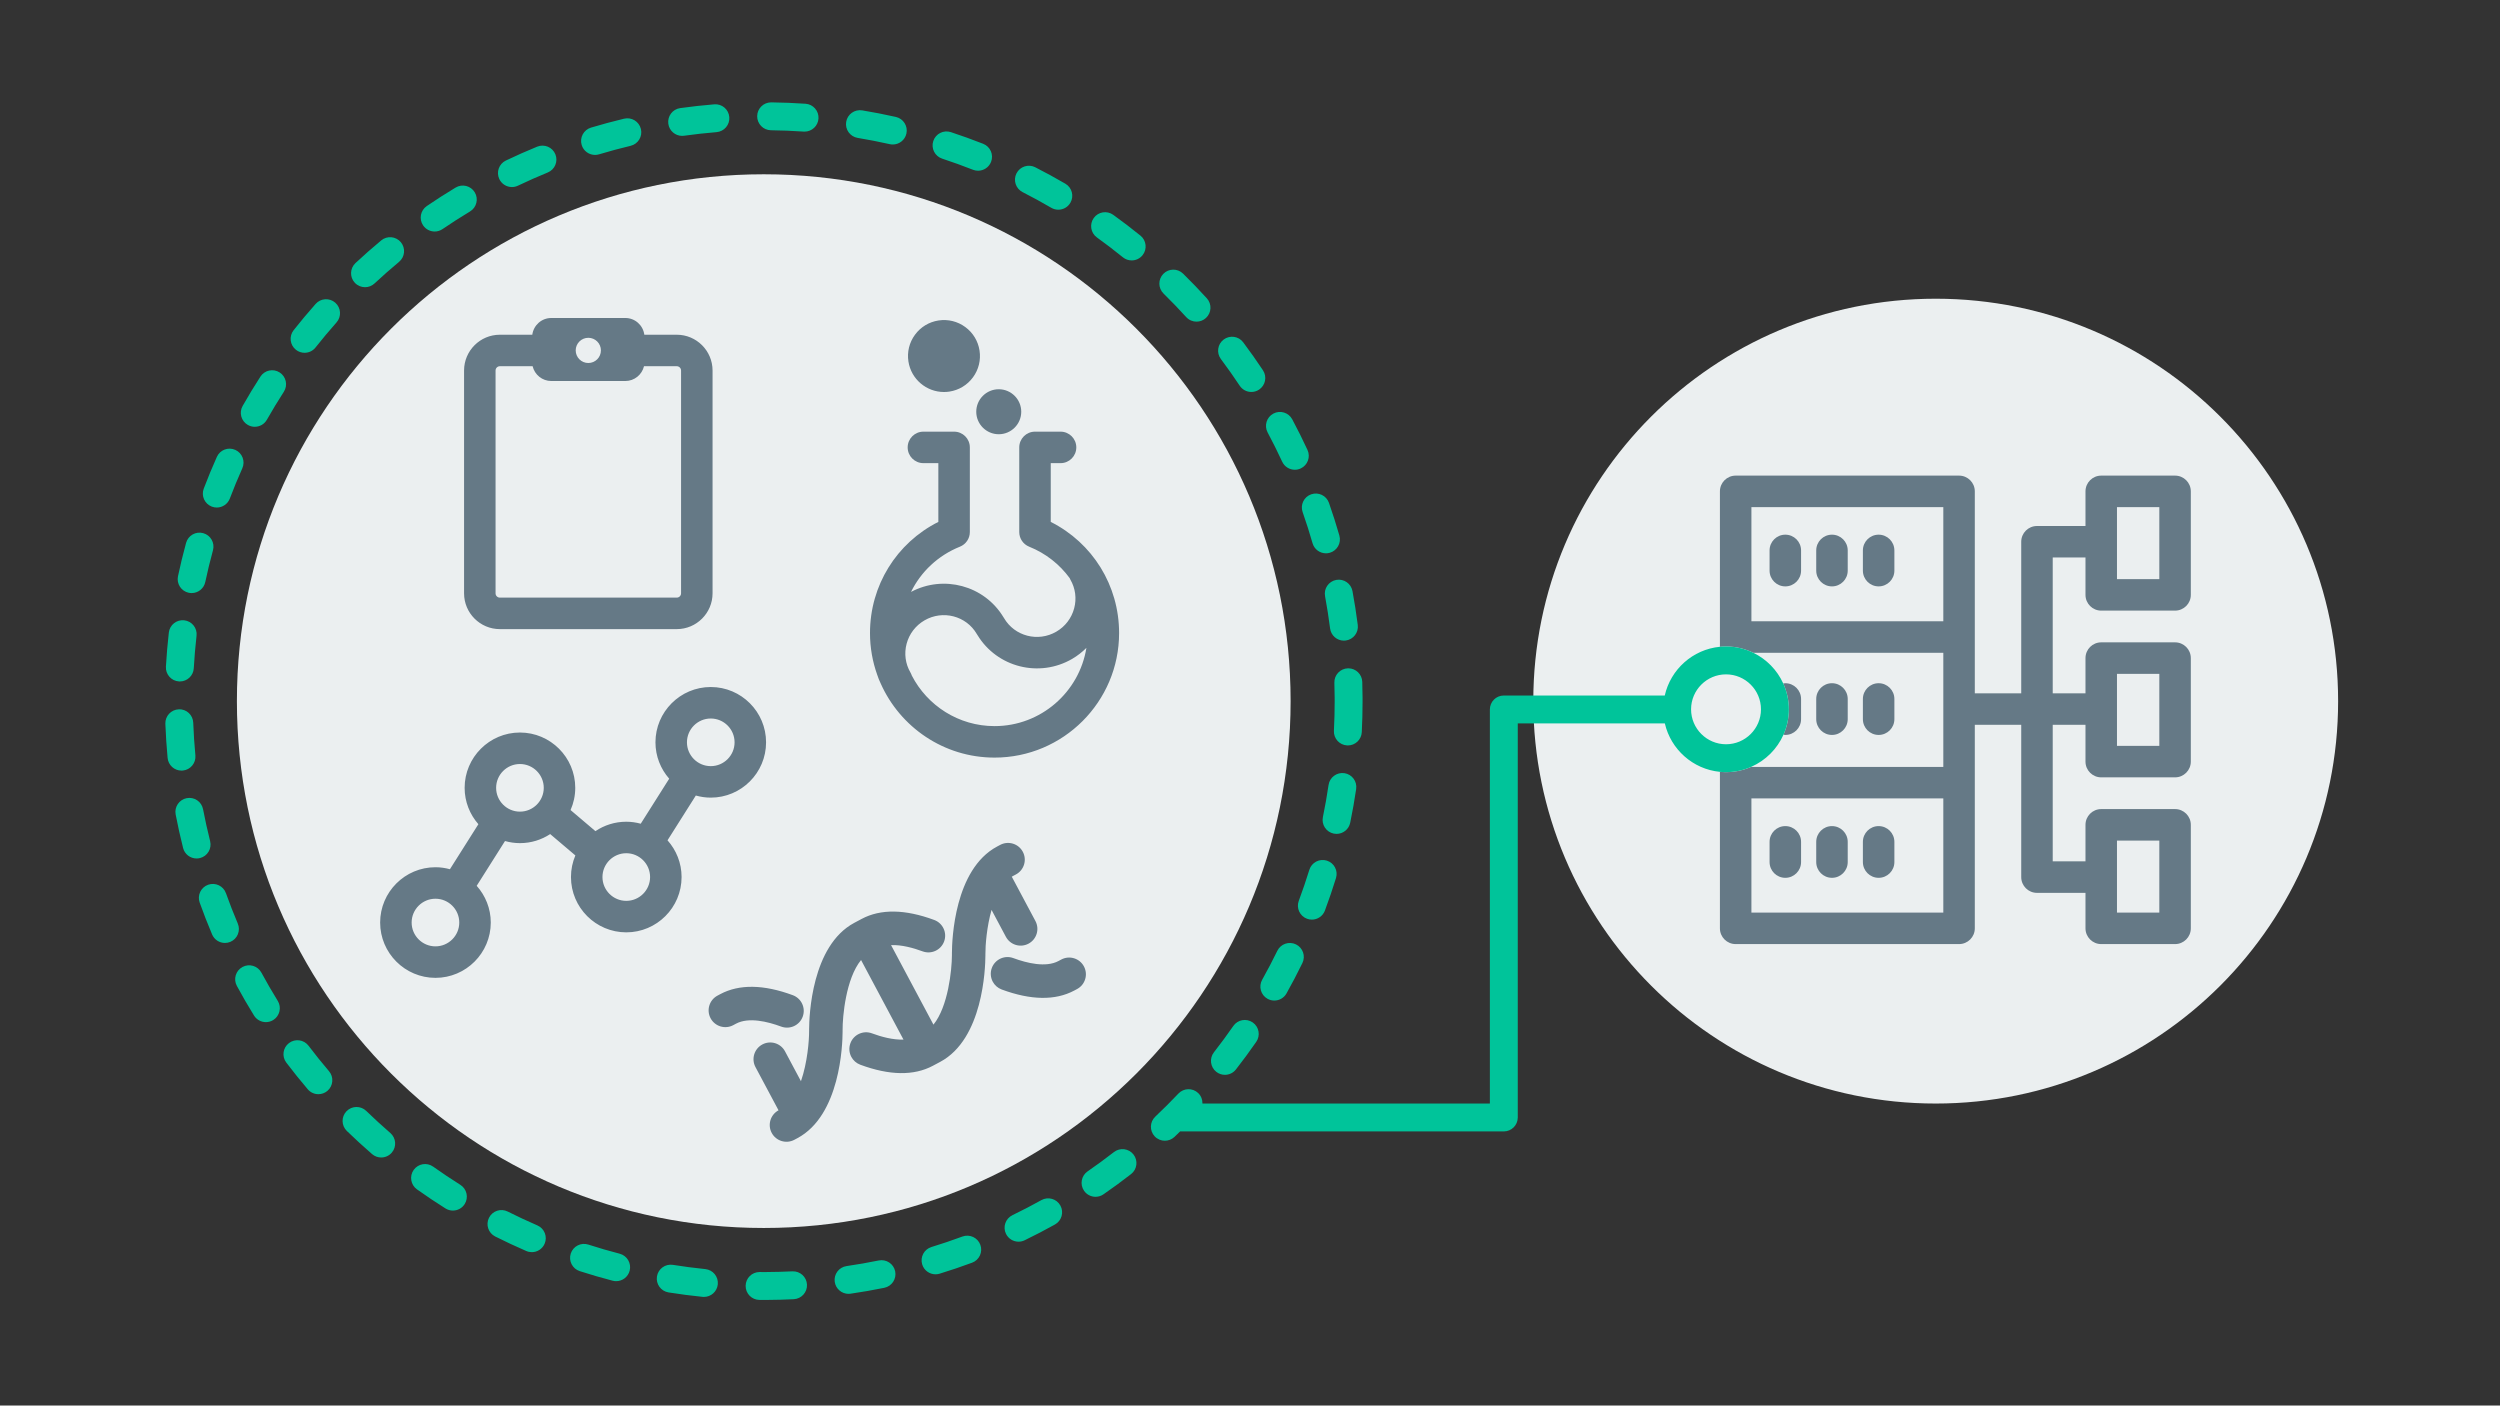 <?xml version="1.0" encoding="UTF-8"?>
<svg width="635px" height="357px" viewBox="0 0 635 357" version="1.1" xmlns="http://www.w3.org/2000/svg" xmlns:xlink="http://www.w3.org/1999/xlink">
    <rect x="0" y="0" width="635" height="357" fill="#333333" stroke="none"/>
    <title>Illustration/Policies/DataManagement_v1</title>
    <g id="Illustration/Policies/DataManagement" stroke="none" stroke-width="1" fill="none" fill-rule="evenodd">
        <path d="M327.815,178.087 C327.815,251.994 267.901,311.908 193.994,311.908 C120.086,311.908 60.172,251.994 60.172,178.087 C60.172,104.18 120.086,44.266 193.994,44.266 C267.901,44.266 327.815,104.18 327.815,178.087 M593.883,178.087 C593.883,234.537 548.121,280.3 491.67,280.3 C435.219,280.3 389.457,234.537 389.457,178.087 C389.457,121.635 435.219,75.874 491.67,75.874 C548.121,75.874 593.883,121.635 593.883,178.087" id="Combined-Shape" fill="#EBEFF0" fill-rule="nonzero"></path>
        <path d="M497.601,120.806 C499.81,120.806 501.601,122.597 501.601,124.806 L501.601,176.102 L513.393,176.102 L513.393,137.604 C513.393,135.395 515.184,133.604 517.393,133.604 L529.713,133.604 L529.713,124.806 C529.713,122.597 531.504,120.806 533.713,120.806 L552.467,120.806 C554.676,120.806 556.467,122.597 556.467,124.806 L556.467,151.099 C556.467,153.308 554.676,155.099 552.467,155.099 L533.713,155.099 C531.504,155.099 529.713,153.308 529.713,151.099 L529.713,141.604 L521.393,141.604 L521.393,176.102 L529.713,176.102 L529.713,167.156 C529.713,164.947 531.504,163.156 533.713,163.156 L552.467,163.156 C554.676,163.156 556.467,164.947 556.467,167.156 L556.467,193.448 C556.467,195.657 554.676,197.448 552.467,197.448 L533.713,197.448 C531.504,197.448 529.713,195.657 529.713,193.448 L529.713,184.102 L521.393,184.102 L521.393,218.786 L529.713,218.786 L529.713,209.507 C529.713,207.298 531.504,205.507 533.713,205.507 L552.467,205.507 C554.676,205.507 556.467,207.298 556.467,209.507 L556.467,235.799 C556.467,238.008 554.676,239.799 552.467,239.799 L533.713,239.799 C531.504,239.799 529.713,238.008 529.713,235.799 L529.713,226.786 L517.393,226.786 C515.184,226.786 513.393,224.995 513.393,222.786 L513.393,184.102 L501.601,184.102 L501.601,235.799 C501.601,238.008 499.81,239.799 497.601,239.799 L440.859,239.799 C438.65,239.799 436.859,238.008 436.859,235.799 L436.859,196.049 C437.37,196.098 437.887,196.127 438.41,196.127 C440.706,196.127 442.884,195.631 444.859,194.755 L444.859,194.801 L493.601,194.801 L493.601,165.804 L445.333,165.804 C443.236,164.788 440.893,164.202 438.41,164.202 C437.887,164.202 437.37,164.232 436.859,164.281 L436.859,124.806 C436.859,122.597 438.65,120.806 440.859,120.806 L497.601,120.806 Z M548.467,213.507 L537.713,213.507 L537.713,231.799 L548.467,231.799 L548.467,213.507 Z M493.601,202.801 L444.859,202.801 L444.859,231.799 L493.601,231.799 L493.601,202.801 Z M453.471,209.829 C455.68,209.829 457.471,211.62 457.471,213.829 L457.471,218.966 C457.471,221.175 455.68,222.966 453.471,222.966 C451.262,222.966 449.471,221.175 449.471,218.966 L449.471,213.829 C449.471,211.62 451.262,209.829 453.471,209.829 Z M465.322,209.829 C467.531,209.829 469.322,211.62 469.322,213.829 L469.322,218.966 C469.322,221.175 467.531,222.966 465.322,222.966 C463.113,222.966 461.322,221.175 461.322,218.966 L461.322,213.829 C461.322,211.62 463.113,209.829 465.322,209.829 Z M477.173,209.829 C479.382,209.829 481.173,211.62 481.173,213.829 L481.173,218.966 C481.173,221.175 479.382,222.966 477.173,222.966 C474.964,222.966 473.173,221.175 473.173,218.966 L473.173,213.829 C473.173,211.62 474.964,209.829 477.173,209.829 Z M548.467,171.156 L537.713,171.156 L537.713,189.448 L548.467,189.448 L548.467,171.156 Z M465.322,173.537 C467.531,173.537 469.322,175.328 469.322,177.537 L469.322,182.674 C469.322,184.883 467.531,186.674 465.322,186.674 C463.113,186.674 461.322,184.883 461.322,182.674 L461.322,177.537 C461.322,175.328 463.113,173.537 465.322,173.537 Z M477.173,173.537 C479.382,173.537 481.173,175.328 481.173,177.537 L481.173,182.674 C481.173,184.883 479.382,186.674 477.173,186.674 C474.964,186.674 473.173,184.883 473.173,182.674 L473.173,177.537 C473.173,175.328 474.964,173.537 477.173,173.537 Z M453.471,173.537 C455.68,173.537 457.471,175.328 457.471,177.537 L457.471,182.674 C457.471,184.883 455.68,186.674 453.471,186.674 C453.308,186.674 453.152,186.645 452.994,186.626 C453.873,184.648 454.372,182.466 454.372,180.165 C454.372,177.82 453.851,175.599 452.939,173.591 C453.115,173.568 453.289,173.537 453.471,173.537 Z M493.601,128.806 L444.859,128.806 L444.859,157.804 L493.601,157.804 L493.601,128.806 Z M465.322,135.806 C467.531,135.806 469.322,137.597 469.322,139.806 L469.322,144.943 C469.322,147.152 467.531,148.943 465.322,148.943 C463.113,148.943 461.322,147.152 461.322,144.943 L461.322,139.806 C461.322,137.597 463.113,135.806 465.322,135.806 Z M453.471,135.806 C455.68,135.806 457.471,137.597 457.471,139.806 L457.471,144.943 C457.471,147.152 455.68,148.943 453.471,148.943 C451.262,148.943 449.471,147.152 449.471,144.943 L449.471,139.806 C449.471,137.597 451.262,135.806 453.471,135.806 Z M477.173,135.806 C479.382,135.806 481.173,137.597 481.173,139.806 L481.173,144.943 C481.173,147.152 479.382,148.943 477.173,148.943 C474.964,148.943 473.173,147.152 473.173,144.943 L473.173,139.806 C473.173,137.597 474.964,135.806 477.173,135.806 Z M548.467,128.806 L537.713,128.806 L537.713,147.099 L548.467,147.099 L548.467,128.806 Z M259.795,216.355 C260.9,218.427 260.116,221.003 258.044,222.108 L257.267,222.522 C257.174,222.571 257.086,222.63 256.995,222.684 L262.996,233.939 C264.101,236.01 263.317,238.586 261.244,239.691 C259.172,240.796 256.597,240.011 255.492,237.94 L251.853,231.114 C250.631,235.431 250.28,240.098 250.293,242.335 L250.294,242.674 C250.279,246.01 249.685,263.915 238.815,269.712 L236.937,270.713 C232.122,273.28 225.924,273.188 218.513,270.44 C217.499,270.064 216.712,269.341 216.24,268.455 C215.688,267.42 215.564,266.162 216.005,264.975 C216.822,262.773 219.269,261.65 221.47,262.466 C223.829,263.341 226.809,264.162 229.484,264.054 L218.71,243.847 C214.865,248.537 213.99,258.172 214.019,261.712 L214.02,262.051 C214.006,265.391 213.413,283.296 202.542,289.093 L201.766,289.507 C199.694,290.612 197.118,289.827 196.014,287.755 C194.913,285.691 195.689,283.129 197.744,282.017 L191.891,271.041 C190.787,268.969 191.57,266.393 193.643,265.288 C195.715,264.183 198.291,264.968 199.395,267.04 L203.442,274.629 C205.081,269.913 205.53,264.299 205.515,261.776 L205.515,261.437 C205.529,258.101 206.122,240.195 216.993,234.399 L218.872,233.398 C223.686,230.83 229.884,230.923 237.296,233.671 C239.496,234.487 240.621,236.933 239.804,239.136 C238.987,241.338 236.54,242.461 234.338,241.644 C231.98,240.77 229,239.949 226.326,240.056 L237.097,260.258 C240.839,255.668 241.77,246.337 241.789,242.623 L241.789,242.055 C241.803,238.72 242.396,220.813 253.266,215.018 L254.043,214.604 C256.115,213.499 258.69,214.283 259.795,216.355 Z M201.377,252.78 C203.579,253.597 204.704,256.043 203.886,258.245 C203.07,260.447 200.624,261.57 198.422,260.754 C194.961,259.471 190.163,258.301 186.955,260.011 L186.245,260.39 C184.173,261.497 181.597,260.715 180.491,258.642 C179.385,256.569 180.169,253.994 182.239,252.889 L182.952,252.508 C187.768,249.941 193.966,250.033 201.377,252.78 Z M257.387,243.357 C260.847,244.639 265.646,245.81 268.853,244.099 L269.566,243.719 C271.639,242.614 274.214,243.399 275.319,245.47 C276.424,247.542 275.64,250.118 273.567,251.223 L272.854,251.603 C268.041,254.169 261.842,254.077 254.431,251.33 C253.416,250.954 252.63,250.231 252.158,249.345 C251.606,248.31 251.482,247.052 251.922,245.865 C252.738,243.664 255.185,242.54 257.387,243.357 Z M180.534,174.502 C188.28,174.502 194.582,180.805 194.582,188.551 C194.582,196.297 188.28,202.599 180.534,202.599 C179.218,202.599 177.949,202.404 176.74,202.064 L169.549,213.439 C171.763,215.923 173.122,219.186 173.122,222.768 C173.122,230.514 166.82,236.817 159.074,236.817 C151.327,236.817 145.026,230.514 145.026,222.768 C145.026,220.821 145.425,218.967 146.143,217.28 L139.747,211.856 C137.537,213.306 134.9,214.157 132.065,214.157 C130.749,214.157 129.48,213.963 128.271,213.622 L121.08,224.998 C123.295,227.482 124.654,230.745 124.654,234.326 C124.654,242.072 118.351,248.375 110.605,248.375 C102.859,248.375 96.557,242.072 96.557,234.326 C96.557,226.58 102.859,220.278 110.605,220.278 C111.878,220.278 113.107,220.463 114.281,220.782 L121.509,209.348 C119.342,206.876 118.017,203.648 118.017,200.11 C118.017,192.363 124.319,186.061 132.065,186.061 C139.811,186.061 146.114,192.363 146.114,200.11 C146.114,202.117 145.683,204.024 144.921,205.753 L151.24,211.112 C153.48,209.602 156.175,208.719 159.074,208.719 C160.347,208.719 161.575,208.904 162.749,209.223 L169.977,197.79 C167.811,195.317 166.486,192.089 166.486,188.551 C166.486,180.805 172.787,174.502 180.534,174.502 Z M110.605,228.278 C107.27,228.278 104.557,230.991 104.557,234.326 C104.557,237.661 107.27,240.375 110.605,240.375 C113.94,240.375 116.654,237.661 116.654,234.326 C116.654,230.991 113.94,228.278 110.605,228.278 Z M159.074,216.719 C155.739,216.719 153.026,219.433 153.026,222.768 C153.026,226.103 155.739,228.817 159.074,228.817 C162.409,228.817 165.122,226.103 165.122,222.768 C165.122,219.433 162.409,216.719 159.074,216.719 Z M132.065,194.061 C128.73,194.061 126.017,196.775 126.017,200.11 C126.017,203.445 128.73,206.157 132.065,206.157 C135.4,206.157 138.114,203.445 138.114,200.11 C138.114,196.775 135.4,194.061 132.065,194.061 Z M180.534,182.502 C177.199,182.502 174.486,185.216 174.486,188.551 C174.486,191.886 177.199,194.599 180.534,194.599 C183.868,194.599 186.582,191.886 186.582,188.551 C186.582,185.216 183.868,182.502 180.534,182.502 Z M242.34,109.64 C244.549,109.64 246.34,111.431 246.34,113.64 L246.34,135.142 C246.34,136.777 245.346,138.246 243.828,138.855 C238.26,141.087 233.914,145.226 231.399,150.349 C239.657,145.954 249.969,148.711 254.83,156.696 C254.899,156.793 254.963,156.893 255.024,156.997 C257.701,161.6 263.658,163.149 268.299,160.447 C270.553,159.137 272.163,157.035 272.835,154.528 C273.504,152.03 273.16,149.429 271.866,147.203 C271.844,147.165 271.825,147.127 271.807,147.088 L271.706,146.851 C269.151,143.357 265.634,140.551 261.402,138.855 C259.884,138.246 258.89,136.777 258.89,135.142 L258.89,113.64 C258.89,111.431 260.681,109.64 262.89,109.64 L269.382,109.64 C271.591,109.64 273.382,111.431 273.382,113.64 C273.382,115.849 271.591,117.64 269.382,117.64 L266.89,117.64 L266.89,132.562 C277.522,137.917 284.251,148.721 284.251,160.796 C284.251,178.24 270.059,192.432 252.615,192.432 C239.719,192.432 228.609,184.673 223.687,173.581 C223.342,172.861 223.046,172.125 222.804,171.374 C221.626,168.065 220.979,164.505 220.979,160.796 C220.979,148.721 227.708,137.916 238.34,132.562 L238.34,117.64 L234.547,117.64 C232.338,117.64 230.547,115.849 230.547,113.64 C230.547,111.431 232.338,109.64 234.547,109.64 L242.34,109.64 Z M234.822,157.574 C232.568,158.885 230.957,160.987 230.285,163.493 C229.617,165.991 229.96,168.593 231.255,170.819 C231.4,171.068 231.512,171.326 231.598,171.59 C235.526,179.207 243.469,184.432 252.615,184.432 C264.368,184.432 274.141,175.809 275.949,164.557 C274.874,165.628 273.667,166.58 272.321,167.363 C263.969,172.22 253.269,169.503 248.29,161.325 C248.222,161.229 248.158,161.129 248.097,161.025 C245.421,156.423 239.465,154.876 234.822,157.574 Z M158.827,80.769 C161.311,80.769 163.341,82.624 163.66,85.021 L171.898,85.021 C176.911,85.021 180.99,89.099 180.99,94.112 L180.99,150.705 C180.99,155.719 176.911,159.797 171.898,159.797 L126.964,159.797 C121.95,159.797 117.872,155.719 117.872,150.705 L117.872,94.112 C117.872,89.099 121.95,85.021 126.964,85.021 L135.202,85.021 C135.521,82.624 137.551,80.769 140.035,80.769 L158.827,80.769 Z M135.284,93.021 L126.964,93.021 C126.363,93.021 125.872,93.511 125.872,94.112 L125.872,150.705 C125.872,151.307 126.363,151.797 126.964,151.797 L171.898,151.797 C172.499,151.797 172.99,151.307 172.99,150.705 L172.99,94.112 C172.99,93.511 172.499,93.021 171.898,93.021 L163.578,93.021 C163.062,95.173 161.138,96.778 158.827,96.778 L140.035,96.778 C137.724,96.778 135.8,95.173 135.284,93.021 Z M253.683,98.868 C256.833,98.868 259.397,101.432 259.397,104.583 C259.397,107.734 256.833,110.297 253.683,110.297 C250.532,110.297 247.968,107.734 247.968,104.583 C247.968,101.432 250.532,98.868 253.683,98.868 Z M245.18,83.067 C247.148,84.512 248.434,86.636 248.803,89.049 C249.172,91.461 248.58,93.873 247.135,95.84 C245.691,97.807 243.567,99.094 241.154,99.464 C240.688,99.535 240.225,99.57 239.767,99.57 C235.333,99.57 231.43,96.328 230.739,91.815 C230.369,89.403 230.961,86.99 232.407,85.023 C233.851,83.056 235.975,81.769 238.388,81.399 C240.803,81.032 243.213,81.622 245.18,83.067 Z M149.431,85.8 C147.663,85.8 146.229,87.234 146.229,89.002 C146.229,90.77 147.663,92.204 149.431,92.204 C151.199,92.204 152.633,90.77 152.633,89.002 C152.633,87.234 151.199,85.8 149.431,85.8 Z" id="Fill-7" fill="#657986" fill-rule="nonzero"></path>
        <path d="M201.259,322.92 C199.109,323.026 196.923,323.086 194.767,323.097 L193.976,323.099 L192.965,323.095 L192.934,323.095 C190.991,323.095 189.408,324.661 189.392,326.608 C189.375,328.565 190.948,330.164 192.905,330.181 L193.976,330.185 L194.796,330.183 C197.063,330.172 199.355,330.109 201.611,329.998 C203.565,329.901 205.071,328.238 204.974,326.283 C204.877,324.329 203.239,322.836 201.259,322.92 M179.152,322.35 C176.401,322.07 173.633,321.709 170.925,321.275 C168.987,320.967 167.176,322.282 166.866,324.215 C166.558,326.148 167.873,327.964 169.806,328.274 C172.647,328.728 175.55,329.107 178.435,329.4 C178.557,329.412 178.677,329.419 178.797,329.419 C180.593,329.419 182.133,328.059 182.319,326.233 C182.516,324.286 181.099,322.548 179.152,322.35 M181.423,26.501 C178.546,26.736 175.636,27.059 172.774,27.457 C170.836,27.728 169.485,29.519 169.754,31.457 C170.002,33.229 171.52,34.511 173.259,34.511 C173.422,34.511 173.587,34.499 173.754,34.477 C176.483,34.096 179.257,33.788 182.001,33.564 C183.951,33.404 185.404,31.693 185.243,29.743 C185.083,27.792 183.382,26.334 181.423,26.501 M96.827,61.066 C94.607,62.91 92.409,64.845 90.297,66.815 C88.866,68.149 88.788,70.392 90.122,71.823 C90.821,72.571 91.767,72.949 92.715,72.949 C93.58,72.949 94.447,72.635 95.131,71.998 C97.145,70.119 99.239,68.274 101.357,66.515 C102.862,65.265 103.068,63.03 101.817,61.525 C100.567,60.019 98.332,59.812 96.827,61.066 M158.523,30.147 C155.71,30.818 152.882,31.581 150.118,32.412 C148.244,32.977 147.182,34.952 147.745,36.826 C148.207,38.36 149.614,39.35 151.138,39.35 C151.476,39.35 151.82,39.301 152.159,39.199 C154.794,38.406 157.489,37.68 160.169,37.039 C162.072,36.584 163.247,34.673 162.792,32.77 C162.337,30.865 160.423,29.689 158.523,30.147 M136.444,37.252 C133.777,38.343 131.105,39.526 128.5,40.771 C126.735,41.614 125.987,43.73 126.83,45.495 C127.439,46.769 128.707,47.512 130.03,47.512 C130.542,47.512 131.062,47.4 131.555,47.165 C134.037,45.979 136.585,44.851 139.127,43.811 C140.938,43.07 141.806,41.001 141.065,39.19 C140.324,37.379 138.254,36.513 136.444,37.252 M116.92,300.942 C114.588,299.477 112.267,297.923 110.019,296.324 C108.426,295.191 106.212,295.563 105.078,297.156 C103.944,298.751 104.317,300.964 105.911,302.098 C108.268,303.775 110.703,305.405 113.149,306.942 C113.735,307.311 114.387,307.486 115.031,307.486 C116.209,307.486 117.362,306.899 118.034,305.828 C119.075,304.171 118.577,301.984 116.92,300.942 M136.49,311.252 C133.955,310.155 131.423,308.972 128.964,307.735 C127.216,306.856 125.086,307.562 124.206,309.31 C123.327,311.058 124.032,313.188 125.78,314.067 C128.361,315.364 131.017,316.606 133.678,317.756 C134.136,317.954 134.613,318.048 135.082,318.048 C136.452,318.048 137.758,317.248 138.336,315.91 C139.113,314.114 138.287,312.028 136.49,311.252 M115.728,47.643 C113.25,49.133 110.787,50.711 108.407,52.334 C106.79,53.437 106.373,55.642 107.476,57.258 C108.162,58.264 109.275,58.806 110.406,58.806 C111.094,58.806 111.789,58.606 112.4,58.19 C114.669,56.642 117.018,55.137 119.38,53.715 C121.057,52.706 121.599,50.529 120.59,48.853 C119.58,47.175 117.403,46.633 115.728,47.643 M157.396,318.442 C154.732,317.75 152.052,316.97 149.431,316.124 C147.569,315.523 145.571,316.545 144.971,318.408 C144.37,320.271 145.393,322.268 147.255,322.868 C150.004,323.756 152.817,324.574 155.613,325.302 C155.911,325.379 156.211,325.416 156.506,325.416 C158.081,325.416 159.519,324.358 159.934,322.764 C160.426,320.87 159.29,318.936 157.396,318.442 M282.941,292.625 C280.77,294.314 278.52,295.963 276.253,297.526 C274.642,298.638 274.237,300.845 275.348,302.455 C276.035,303.452 277.143,303.987 278.268,303.987 C278.962,303.987 279.662,303.784 280.277,303.36 C282.655,301.72 285.015,299.99 287.292,298.219 C288.836,297.018 289.114,294.791 287.913,293.246 C286.713,291.704 284.487,291.424 282.941,292.625 M289.68,59.851 C287.44,58.035 285.112,56.257 282.76,54.565 C281.174,53.422 278.958,53.781 277.815,55.371 C276.672,56.959 277.032,59.173 278.621,60.316 C280.863,61.93 283.082,63.625 285.217,65.357 C285.873,65.888 286.662,66.147 287.447,66.147 C288.478,66.147 289.501,65.698 290.201,64.835 C291.434,63.315 291.199,61.083 289.68,59.851 M438.41,189.041 C433.516,189.041 429.534,185.06 429.534,180.165 C429.534,175.271 433.516,171.288 438.41,171.288 C443.305,171.288 447.286,175.271 447.286,180.165 C447.286,185.06 443.305,189.041 438.41,189.041 M452.939,173.591 C451.393,170.189 448.691,167.429 445.333,165.804 C443.235,164.788 440.893,164.202 438.41,164.202 C437.887,164.202 437.37,164.232 436.859,164.281 C429.959,164.95 424.342,170.031 422.849,176.659 L381.969,176.659 C380.012,176.659 378.426,178.245 378.426,180.202 L378.426,280.295 L305.42,280.295 C305.446,279.324 305.088,278.347 304.327,277.627 C302.904,276.28 300.663,276.344 299.318,277.764 C297.43,279.759 295.453,281.731 293.443,283.626 C292.02,284.969 291.954,287.212 293.296,288.636 C293.993,289.374 294.933,289.747 295.875,289.747 C296.747,289.747 297.621,289.428 298.305,288.782 C298.792,288.323 299.267,287.848 299.749,287.381 L381.969,287.381 C383.926,287.381 385.512,285.795 385.512,283.838 L385.512,183.745 L422.868,183.745 C424.386,190.336 429.985,195.382 436.859,196.048 C437.37,196.098 437.887,196.127 438.41,196.127 C440.706,196.127 442.884,195.63 444.859,194.754 C448.476,193.149 451.385,190.242 452.994,186.626 C453.873,184.648 454.372,182.465 454.372,180.165 C454.372,177.82 453.851,175.599 452.939,173.591 M270.602,46.663 C268.112,45.207 265.538,43.801 262.954,42.484 C261.209,41.597 259.077,42.29 258.189,44.033 C257.3,45.777 257.993,47.91 259.738,48.799 C262.2,50.054 264.653,51.394 267.026,52.78 C267.587,53.109 268.203,53.266 268.811,53.266 C270.029,53.266 271.213,52.637 271.872,51.51 C272.861,49.82 272.291,47.65 270.602,46.663 M264.51,304.83 C262.102,306.173 259.629,307.46 257.162,308.654 C255.401,309.508 254.664,311.627 255.517,313.388 C256.129,314.652 257.393,315.388 258.709,315.388 C259.227,315.388 259.753,315.274 260.251,315.033 C262.84,313.778 265.435,312.429 267.961,311.02 C269.67,310.066 270.283,307.908 269.33,306.199 C268.377,304.489 266.218,303.878 264.51,304.83 M223.196,320.158 C220.496,320.709 217.746,321.19 215.023,321.585 C213.085,321.866 211.743,323.664 212.025,325.601 C212.281,327.365 213.795,328.636 215.527,328.636 C215.697,328.636 215.868,328.623 216.041,328.599 C218.899,328.184 221.782,327.68 224.613,327.102 C226.53,326.71 227.768,324.838 227.376,322.921 C226.985,321.004 225.113,319.769 223.196,320.158 M227.546,29.701 C224.719,29.066 221.845,28.505 219.005,28.034 C217.071,27.722 215.249,29.021 214.93,30.951 C214.611,32.882 215.916,34.706 217.847,35.026 C220.555,35.475 223.295,36.009 225.991,36.615 C226.253,36.674 226.515,36.702 226.772,36.702 C228.393,36.702 229.856,35.583 230.226,33.936 C230.655,32.026 229.455,30.131 227.546,29.701 M244.447,314.082 C241.868,315.038 239.225,315.934 236.589,316.742 C234.718,317.316 233.666,319.299 234.24,321.169 C234.708,322.694 236.112,323.674 237.627,323.674 C237.971,323.674 238.322,323.623 238.667,323.518 C241.433,322.669 244.206,321.73 246.911,320.727 C248.746,320.046 249.682,318.007 249.001,316.172 C248.32,314.336 246.278,313.403 244.447,314.082 M249.728,36.524 C247.033,35.464 244.275,34.468 241.528,33.564 C239.667,32.95 237.666,33.963 237.054,35.822 C236.443,37.682 237.454,39.685 239.313,40.296 C241.933,41.157 244.563,42.107 247.132,43.118 C247.558,43.286 247.997,43.365 248.429,43.365 C249.842,43.365 251.178,42.514 251.727,41.119 C252.444,39.299 251.549,37.241 249.728,36.524 M204.603,26.352 C201.728,26.154 198.804,26.035 195.911,26 L195.866,26 C193.93,26 192.348,27.558 192.324,29.499 C192.3,31.456 193.867,33.062 195.823,33.086 C198.583,33.12 201.373,33.233 204.116,33.422 C204.199,33.428 204.281,33.431 204.363,33.431 C206.209,33.431 207.766,31.999 207.895,30.13 C208.029,28.178 206.555,26.486 204.603,26.352 M330.869,130.07 C331.783,132.679 332.631,135.339 333.387,137.976 C333.833,139.53 335.251,140.542 336.791,140.542 C337.114,140.542 337.444,140.498 337.771,140.404 C339.652,139.864 340.738,137.902 340.199,136.021 C339.405,133.254 338.516,130.463 337.557,127.727 C336.909,125.88 334.89,124.909 333.041,125.555 C331.195,126.202 330.222,128.224 330.869,130.07 M325.671,117.261 C326.27,118.556 327.551,119.317 328.889,119.317 C329.387,119.317 329.893,119.212 330.374,118.989 C332.151,118.168 332.924,116.062 332.103,114.286 C330.892,111.667 329.588,109.05 328.229,106.506 C327.308,104.78 325.159,104.129 323.434,105.051 C321.708,105.973 321.056,108.119 321.979,109.846 C323.275,112.271 324.517,114.766 325.671,117.261 M93.025,282.173 C91.621,280.812 89.377,280.846 88.015,282.251 C86.653,283.656 86.688,285.899 88.093,287.261 C90.175,289.279 92.333,291.257 94.507,293.139 C95.178,293.719 96.003,294.003 96.824,294.003 C97.818,294.003 98.805,293.588 99.505,292.779 C100.786,291.3 100.625,289.062 99.146,287.781 C97.071,285.985 95.012,284.099 93.025,282.173 M314.888,97.975 C315.571,99.002 316.696,99.559 317.843,99.559 C318.517,99.559 319.197,99.367 319.8,98.967 C321.43,97.885 321.874,95.686 320.792,94.055 C319.195,91.649 317.507,89.258 315.777,86.949 C314.602,85.385 312.382,85.065 310.816,86.24 C309.25,87.414 308.933,89.635 310.107,91.201 C311.756,93.401 313.365,95.68 314.888,97.975 M308.949,272.254 C309.597,272.76 310.365,273.006 311.129,273.006 C312.182,273.006 313.225,272.538 313.923,271.644 C315.701,269.367 317.438,267.009 319.085,264.632 C320.2,263.024 319.8,260.816 318.192,259.701 C316.582,258.586 314.375,258.987 313.261,260.595 C311.69,262.861 310.034,265.11 308.339,267.28 C307.134,268.822 307.407,271.05 308.949,272.254 M339.399,147.298 C337.475,147.654 336.204,149.504 336.562,151.428 C337.065,154.138 337.495,156.896 337.843,159.627 C338.071,161.416 339.595,162.724 341.353,162.724 C341.502,162.724 341.653,162.714 341.805,162.694 C343.746,162.448 345.119,160.674 344.872,158.733 C344.508,155.869 344.057,152.976 343.529,150.135 C343.171,148.21 341.32,146.938 339.399,147.298 M342.952,208.979 C343.535,206.158 344.045,203.274 344.467,200.406 C344.751,198.47 343.412,196.67 341.477,196.385 C339.547,196.106 337.74,197.44 337.455,199.375 C337.054,202.108 336.569,204.857 336.013,207.545 C335.616,209.461 336.849,211.336 338.765,211.732 C339.007,211.781 339.248,211.806 339.487,211.806 C341.131,211.806 342.607,210.653 342.952,208.979 M342.362,169.755 C340.405,169.817 338.869,171.453 338.931,173.408 C338.973,174.709 338.996,176.013 339.004,177.314 L339.006,178.105 C339.006,180.608 338.942,183.135 338.815,185.617 C338.715,187.572 340.219,189.237 342.173,189.337 C342.235,189.34 342.296,189.341 342.357,189.341 C344.231,189.341 345.796,187.871 345.893,185.979 C346.025,183.376 346.092,180.727 346.092,178.105 L346.09,177.28 C346.082,175.911 346.057,174.545 346.015,173.185 C345.954,171.268 344.38,169.754 342.475,169.754 C342.437,169.754 342.399,169.754 342.362,169.755 M329.176,239.873 C327.415,239.016 325.296,239.748 324.439,241.507 C323.233,243.982 321.937,246.458 320.588,248.866 C319.631,250.574 320.239,252.733 321.947,253.69 C322.495,253.997 323.089,254.143 323.676,254.143 C324.916,254.143 326.12,253.49 326.77,252.331 C328.186,249.805 329.544,247.207 330.81,244.61 C331.666,242.852 330.936,240.731 329.176,239.873 M333.211,233.585 C334.648,233.585 335.999,232.705 336.53,231.279 C337.544,228.564 338.49,225.786 339.344,223.025 C339.921,221.155 338.874,219.172 337.004,218.594 C335.135,218.019 333.151,219.065 332.572,220.934 C331.76,223.566 330.858,226.213 329.892,228.803 C329.207,230.636 330.139,232.677 331.973,233.36 C332.381,233.513 332.799,233.585 333.211,233.585 M301.296,80.541 C301.995,81.31 302.955,81.699 303.918,81.699 C304.769,81.699 305.622,81.395 306.301,80.777 C307.749,79.461 307.855,77.22 306.538,75.772 C304.598,73.639 302.567,71.529 300.502,69.504 C299.105,68.133 296.863,68.154 295.491,69.552 C294.121,70.948 294.142,73.191 295.539,74.563 C297.508,76.494 299.446,78.506 301.296,80.541 M60.399,234.585 C59.326,232.051 58.315,229.455 57.392,226.872 C56.734,225.028 54.705,224.068 52.863,224.727 C51.021,225.385 50.06,227.412 50.718,229.255 C51.686,231.966 52.747,234.689 53.873,237.347 C54.445,238.698 55.757,239.51 57.138,239.51 C57.598,239.51 58.067,239.42 58.517,239.229 C60.32,238.466 61.161,236.387 60.399,234.585 M66.393,247.043 C65.461,245.321 63.313,244.682 61.59,245.613 C59.868,246.545 59.229,248.695 60.16,250.416 C61.535,252.957 63.001,255.488 64.518,257.941 C65.188,259.024 66.348,259.621 67.534,259.621 C68.17,259.621 68.815,259.45 69.395,259.091 C71.059,258.063 71.574,255.879 70.545,254.214 C69.101,251.877 67.703,249.464 66.393,247.043 M78.368,265.618 C77.187,264.06 74.965,263.755 73.404,264.937 C71.845,266.12 71.539,268.343 72.722,269.901 C74.469,272.203 76.302,274.483 78.172,276.679 C78.873,277.501 79.868,277.924 80.871,277.924 C81.684,277.924 82.5,277.647 83.167,277.078 C84.656,275.81 84.835,273.573 83.567,272.083 C81.783,269.989 80.034,267.815 78.368,265.618 M53.372,213.645 C52.703,210.987 52.099,208.262 51.576,205.543 C51.208,203.622 49.356,202.357 47.428,202.732 C45.507,203.102 44.248,204.959 44.617,206.88 C45.164,209.731 45.798,212.589 46.501,215.376 C46.905,216.983 48.349,218.055 49.934,218.055 C50.221,218.055 50.512,218.02 50.803,217.946 C52.7,217.469 53.851,215.543 53.372,213.645 M80.172,77.195 C78.254,79.358 76.373,81.604 74.583,83.87 C73.37,85.406 73.632,87.634 75.167,88.847 C75.818,89.36 76.592,89.609 77.362,89.609 C78.408,89.609 79.445,89.148 80.144,88.263 C81.852,86.101 83.645,83.96 85.473,81.899 C86.772,80.435 86.638,78.195 85.174,76.897 C83.711,75.598 81.471,75.731 80.172,77.195 M47.939,150.565 C48.187,150.617 48.434,150.643 48.678,150.643 C50.316,150.643 51.786,149.501 52.14,147.834 C52.711,145.145 53.369,142.433 54.096,139.772 C54.612,137.884 53.499,135.936 51.612,135.42 C49.722,134.899 47.776,136.017 47.26,137.904 C46.497,140.695 45.807,143.541 45.208,146.363 C44.802,148.277 46.024,150.158 47.939,150.565 M62.961,107.942 C63.514,108.256 64.114,108.405 64.707,108.405 C65.941,108.405 67.139,107.76 67.791,106.61 C69.149,104.219 70.597,101.829 72.096,99.507 C73.157,97.862 72.685,95.669 71.041,94.608 C69.396,93.546 67.204,94.02 66.143,95.663 C64.571,98.099 63.052,100.605 61.629,103.112 C60.662,104.815 61.259,106.977 62.961,107.942 M46.434,195.719 C48.382,195.535 49.813,193.807 49.628,191.858 C49.37,189.123 49.187,186.337 49.084,183.578 C49.011,181.623 47.382,180.071 45.411,180.169 C43.455,180.242 41.929,181.887 42.002,183.842 C42.111,186.734 42.303,189.655 42.573,192.524 C42.746,194.359 44.289,195.735 46.097,195.735 C46.208,195.735 46.321,195.73 46.434,195.719 M53.806,128.684 C54.22,128.841 54.645,128.915 55.063,128.915 C56.492,128.915 57.839,128.044 58.376,126.629 C59.356,124.048 60.423,121.464 61.548,118.948 C62.347,117.162 61.547,115.066 59.761,114.268 C57.971,113.468 55.879,114.269 55.079,116.056 C53.899,118.694 52.779,121.405 51.751,124.113 C51.057,125.943 51.977,127.989 53.806,128.684 M45.48,173.084 C45.548,173.088 45.615,173.089 45.683,173.089 C47.548,173.089 49.111,171.632 49.218,169.746 C49.373,166.992 49.611,164.211 49.922,161.479 C50.144,159.534 48.747,157.778 46.803,157.557 C44.851,157.334 43.103,158.733 42.881,160.676 C42.554,163.541 42.306,166.458 42.142,169.346 C42.031,171.3 43.526,172.973 45.48,173.084" id="Fill-9" fill="#00C49A" fill-rule="nonzero"></path>
    </g>
</svg>